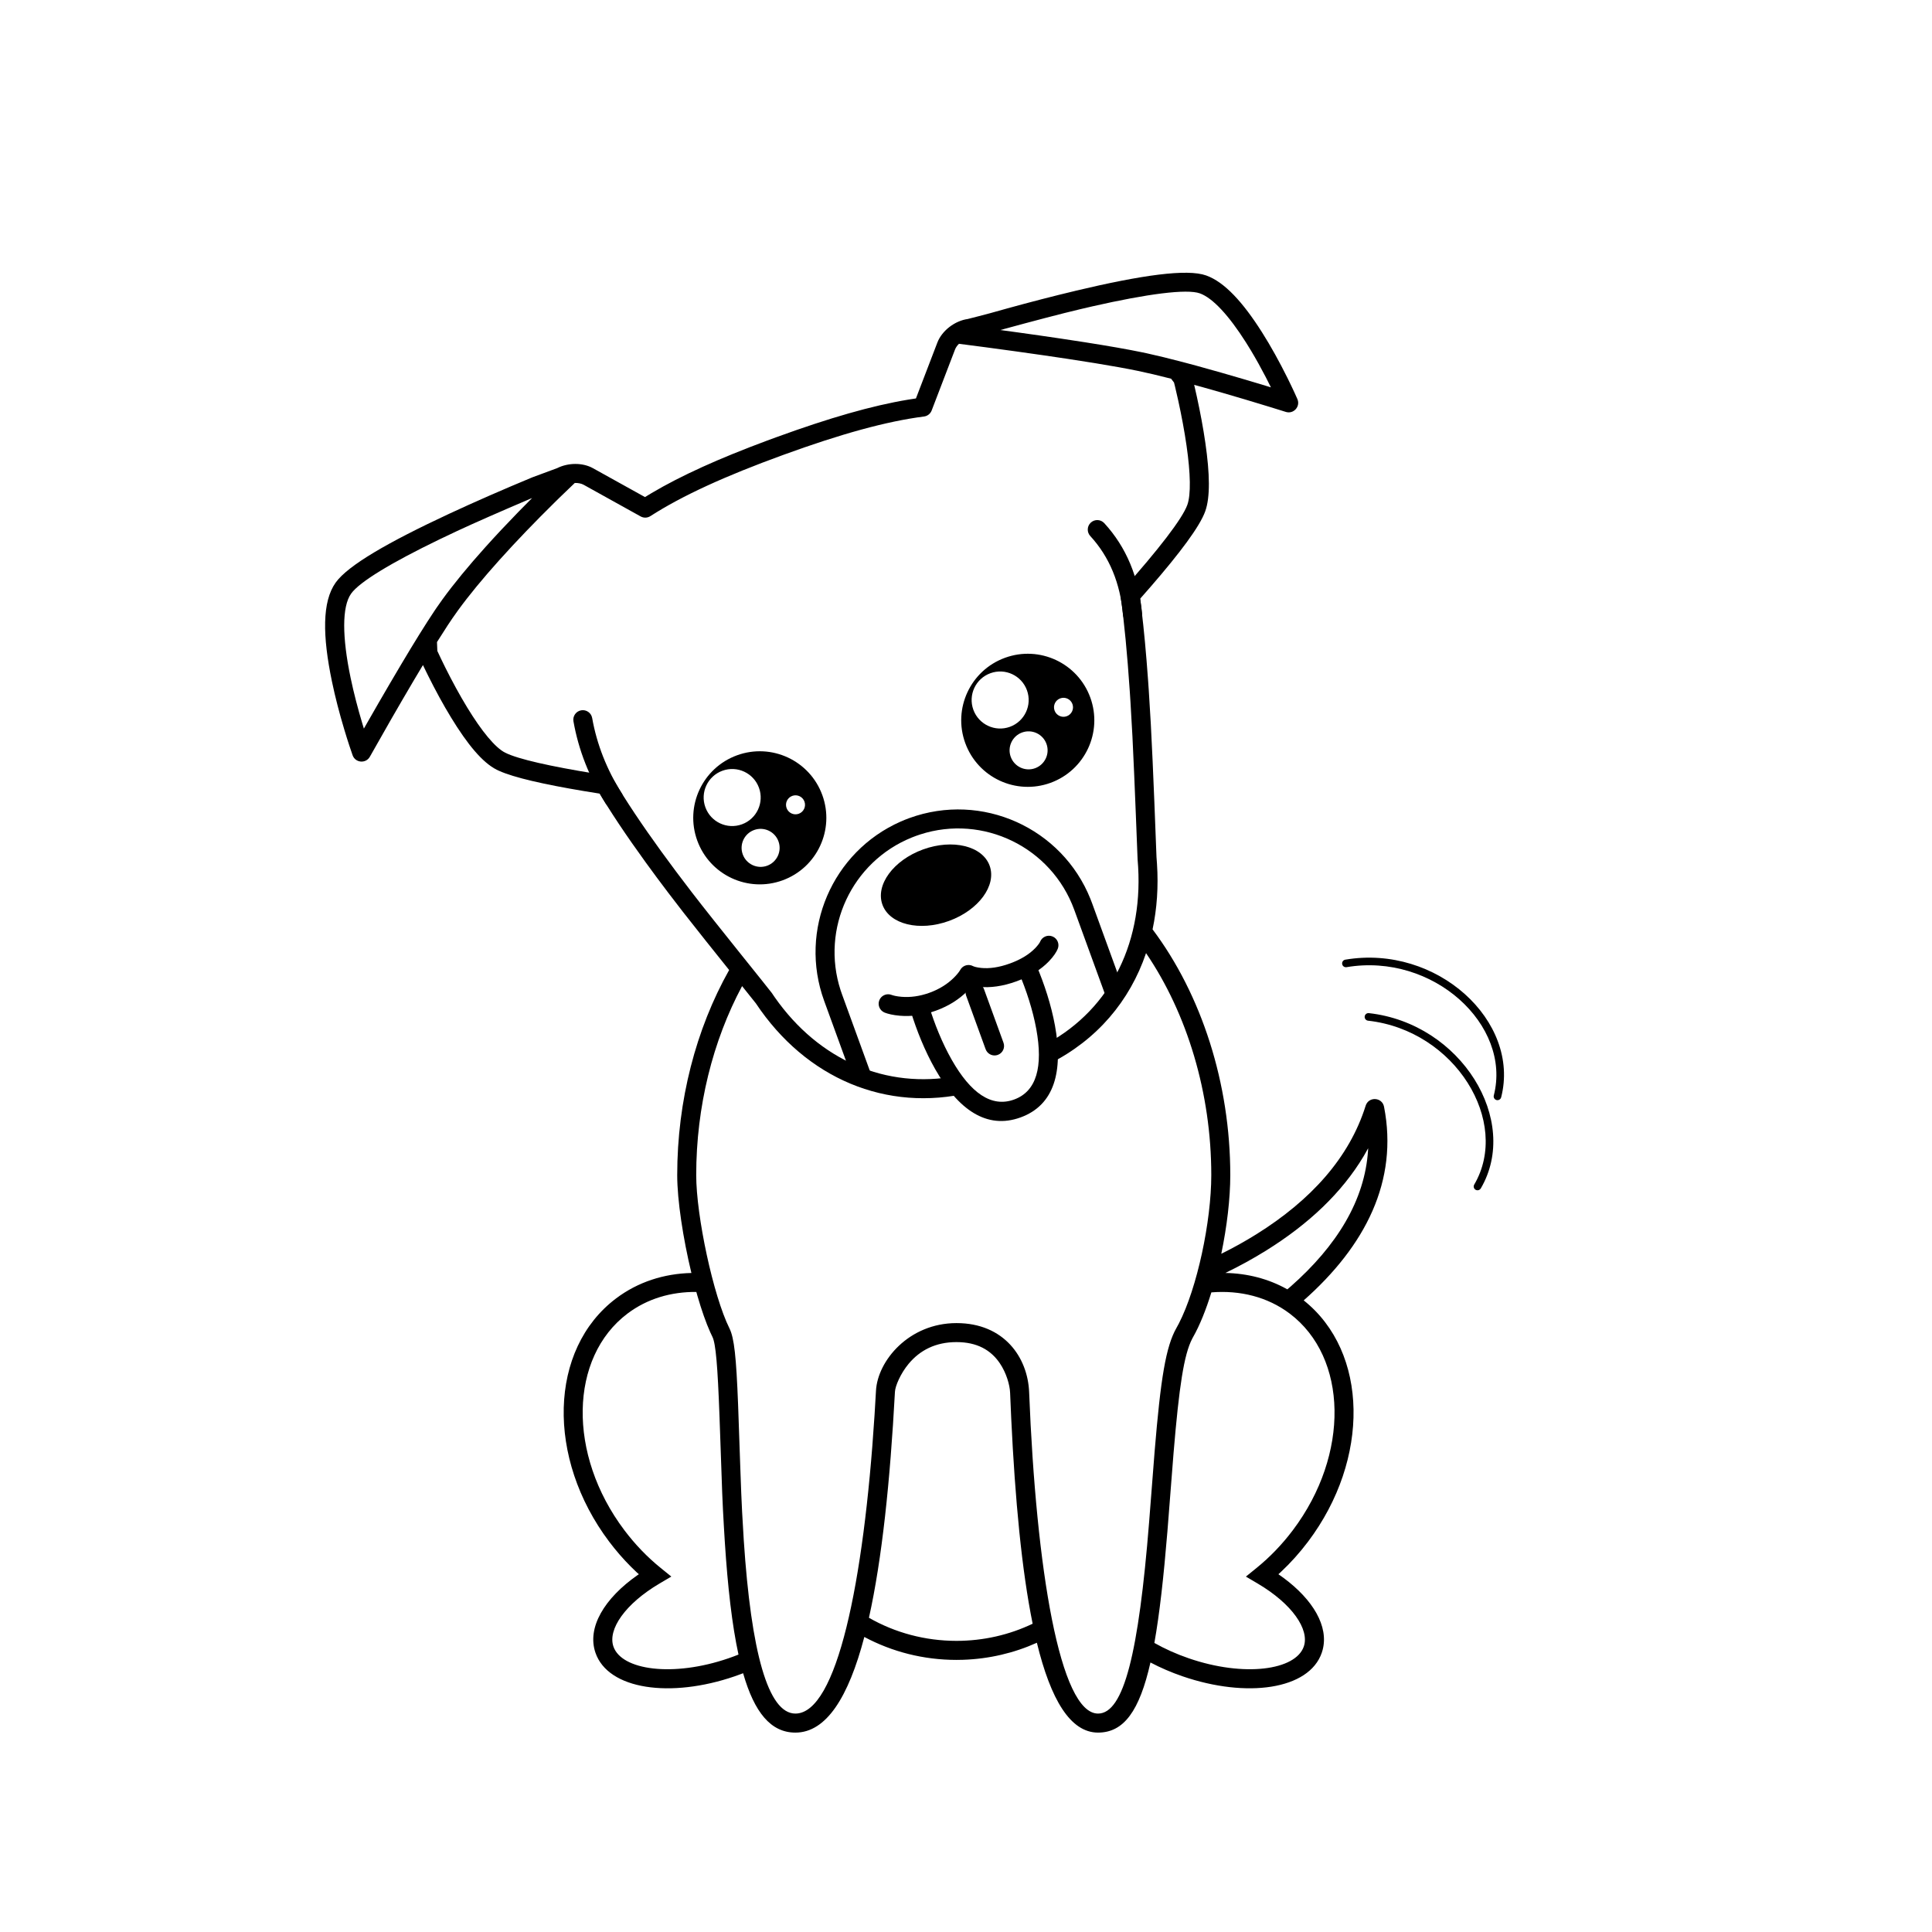 <?xml version="1.0" encoding="UTF-8"?>
<!-- Uploaded to: SVG Repo, www.svgrepo.com, Generator: SVG Repo Mixer Tools -->
<svg fill="#000000" width="800px" height="800px" version="1.1" viewBox="144 144 512 512" xmlns="http://www.w3.org/2000/svg">
 <g>
  <path d="m428.99 221.07c17.613-4.184 29.594-5.883 34.668-4.066 4.848 1.734 9.73 7.074 14.797 15.07 2.379 3.758 4.641 7.867 6.715 12.043 0.727 1.461 1.375 2.828 1.941 4.059l0.711 1.582c0.855 1.98-1.016 4.051-3.074 3.398l-4.215-1.309-6.477-1.961c-3.879-1.156-7.762-2.281-11.508-3.328l-2.09-0.57 0.102 0.398 0.617 2.727c0.898 4.121 1.684 8.289 2.254 12.246 1.18 8.176 1.316 14.379-0.035 18.141-1.453 4.043-6.688 11.02-14.512 20.043l-2.742 3.125 0.355 2.734c0.66 5.414 1.238 11.703 1.746 18.77l0.188 2.688c0.195 2.898 0.375 5.902 0.547 9.004 0.605 10.914 1.414 32.871 1.504 35.238l0.129 1.785c0.402 6.078-0.004 11.914-1.168 17.398 13.016 17.34 20.594 40.867 20.594 65.129 0 6.227-0.887 13.664-2.383 20.848 3.172-1.57 6.293-3.297 9.312-5.184 14.406-8.988 24.629-20.27 28.945-34.051 0.781-2.496 4.375-2.297 4.875 0.27 3.816 19.562-4.832 36.812-21.402 51.414l0.113-0.102c17.211 13.684 17.617 42.09 1.152 63.941-2.211 2.934-4.644 5.641-7.258 8.086l-0.605 0.543 1.348 0.957c7.84 5.805 12.012 12.863 10.383 19.082l-0.234 0.773c-3.371 9.793-19.91 12.086-36.902 6.238-3.004-1.035-5.859-2.269-8.5-3.66-2.898 12.836-7.055 18.582-13.887 18.582-7.332 0-12.547-8.738-16.211-23.812-6.066 2.734-12.715 4.297-19.613 4.519l-1.691 0.027c-8.707 0-17.066-2.141-24.426-6.082-4.195 15.977-10.082 25.348-18.266 25.348-6.492 0-10.875-5.316-13.855-15.738l-0.625 0.238-1.602 0.578c-16.992 5.848-33.531 3.555-36.902-6.238-2.297-6.668 2.34-14.43 11.191-20.605l0.309-0.207-0.605-0.539c-2.09-1.957-4.066-4.078-5.906-6.356l-1.355-1.734c-16.676-22.133-16.043-50.996 1.832-64.465 5.809-4.379 12.711-6.566 19.957-6.738-2.203-9.148-3.758-19.246-3.758-25.934 0-19.738 4.973-38.73 13.762-54.355-3.883-4.84-8.602-10.742-12.078-15.195l-3.977-5.172c-2.129-2.805-4.16-5.535-6.082-8.191-5.164-7.129-9.469-13.562-12.785-19.219l0.617 1.031-4.231-0.684c-10.559-1.77-18.438-3.555-22.453-5.359l-0.605-0.289c-3.785-1.895-7.785-6.758-12.125-13.879-2.082-3.41-4.098-7.129-5.977-10.895-0.219-0.438-0.434-0.867-0.637-1.285l-0.812-1.68-2.383 3.992c-1.984 3.356-4.031 6.875-6.074 10.426l-5.609 9.871c-1.059 1.891-3.848 1.656-4.574-0.383l-0.887-2.606c-0.402-1.227-0.848-2.637-1.316-4.203-1.27-4.219-2.391-8.516-3.266-12.703-2.523-12.109-2.629-21.215 0.98-26.25 3.262-4.551 13.832-10.664 30.051-18.223 6.961-3.242 14.484-6.519 22.055-9.664l6.598-2.445c2.891-1.453 6.731-1.504 9.469 0.016l13.797 7.656 1.762-1.066c7.883-4.664 17.82-9.148 30.543-13.879l2.582-0.949c13.961-5.082 25.25-8.336 34.883-9.93l2.035-0.316 5.672-14.793c1.219-3.184 4.648-5.805 8.125-6.269l-0.09 0.016c1.789-0.477 4.227-1.055 5.891-1.527l4.606-1.285c6.137-1.691 12.238-3.273 18.059-4.656zm-30.855 14.039c-0.465 0.457-0.832 0.973-1.031 1.484l-6.203 16.188c-0.332 0.867-1.113 1.48-2.031 1.598-9.953 1.277-21.949 4.586-37.336 10.188-15.398 5.602-26.723 10.781-35.172 16.207-0.777 0.504-1.773 0.535-2.582 0.086l-15.098-8.383c-0.637-0.352-1.488-0.512-2.356-0.488l-0.379 0.363-3.629 3.492c-0.426 0.418-0.867 0.848-1.309 1.285-5.086 5.008-10.102 10.199-14.68 15.301-4.336 4.832-8.055 9.332-10.988 13.375-0.523 0.719-1.02 1.422-1.488 2.109l-1.223 1.824c-0.855 1.301-1.801 2.781-2.824 4.418l0.094 2.352 0.949 2.019 1.188 2.43c1.824 3.648 3.777 7.246 5.773 10.523 3.856 6.328 7.43 10.668 10.082 11.996 3.383 1.699 12.039 3.625 23.594 5.504l3.379 0.535c0.75 0.117 1.406 0.562 1.789 1.219 3.223 5.496 7.441 11.805 12.516 18.809 2.535 3.5 5.258 7.137 8.164 10.914 6.293 8.184 20.73 25.98 21.172 26.648l0.844 1.234c11.688 16.668 29.516 24.348 48.176 20.82l3.516 4.402c-22.035 5.258-43.434-3.688-56.73-23.664-0.086-0.137-1.523-1.922-3.652-4.57-7.758 14.496-12.156 31.93-12.156 50.086 0 10.863 4.523 32 8.809 40.617 1.273 2.562 1.793 7.555 2.289 20.188l0.586 16.719c0.203 5.801 0.316 8.543 0.48 11.723l0.441 7.535c1.957 29.605 6.418 45.918 13.68 45.918 10.977 0 18.133-34.73 20.977-79.141l0.379-6.41c0.426-7.945 8.73-17.93 21.336-17.93 12.688 0 18.887 9.18 19.25 18.277 1.863 47.031 8.168 85.203 18.266 85.203 6.863 0 10.77-16.242 13.527-50.691l1.469-18.824c1.605-19.363 2.965-27.734 5.785-32.691l0.641-1.18c4.844-9.414 8.586-27.012 8.586-39.312 0-21.719-6.359-42.754-17.289-58.828-4.297 12.688-13.027 22.988-25.484 29.254l-0.75-5.289c17.094-9.348 25.887-27.383 23.996-48.797-0.023-0.234-0.758-20.48-1.367-32.609l-0.516-9.031-0.188-2.914c-0.668-9.871-1.461-18.297-2.406-24.988-0.102-0.734 0.121-1.477 0.613-2.027 9.207-10.336 15.703-18.66 17.043-22.387 0.98-2.719 0.852-8.355-0.211-15.719-0.551-3.824-1.312-7.875-2.188-11.887-0.309-1.406-0.609-2.707-0.887-3.867l-0.238-0.949-0.773-1.016c-3.348-0.859-6.316-1.559-8.828-2.078-2.977-0.617-6.785-1.301-11.301-2.039l-7.281-1.141-6.277-0.93c-2.504-0.363-5.062-0.727-7.648-1.082l-7.797-1.059zm-69.602 251.27c-6.684-0.066-13.016 1.793-18.234 5.727-15.414 11.617-15.98 37.316-0.84 57.406 2.856 3.789 6.098 7.152 9.629 10.008l2.82 2.285-3.125 1.844c-9.102 5.375-13.781 12.16-12.219 16.699 2.164 6.285 15.801 8.176 30.5 3.113 0.898-0.309 1.781-0.637 2.644-0.984-1.699-7.793-2.84-17.77-3.625-29.863l-0.242-3.988c-0.199-3.488-0.316-5.668-0.449-8.941l-0.715-20.277c-0.492-13.441-0.992-19.355-1.879-21.137l-0.559-1.18c-1.16-2.586-2.316-5.898-3.383-9.582zm157.25 5.727c-5.875-4.426-13.156-6.223-20.758-5.613-1.422 4.613-3.078 8.746-4.875 11.902l-0.211 0.391c-2.176 4.195-3.457 12.559-4.941 30.359l-1.625 20.746c-0.992 11.996-2.07 21.766-3.453 29.504 2.746 1.551 5.816 2.938 9.098 4.066 14.699 5.062 28.336 3.172 30.5-3.113 1.562-4.539-3.117-11.324-12.219-16.695l-3.121-1.84 2.816-2.285c3.535-2.867 6.777-6.231 9.629-10.016 15.141-20.09 14.574-45.789-0.84-57.406zm-88.309 7.562c-5.488 0-9.66 2.125-12.688 5.766-2.137 2.566-3.539 5.883-3.617 7.398-1.277 23.734-3.43 44.363-6.891 59.891 6.902 3.957 14.867 6.121 23.195 6.121 7.144 0 14.02-1.594 20.188-4.543-2.879-14.148-4.652-32.812-5.68-54.461l-0.293-6.734c-0.082-2.109-1.008-5.289-2.711-7.809-2.414-3.574-6.094-5.629-11.504-5.629zm109.1-51.367-1.168 2.059c-5.828 9.773-14.668 18.062-25.777 24.988-3.531 2.203-7.18 4.199-10.891 5.996 5.82 0.117 11.418 1.535 16.418 4.344l0.898-0.762c12.199-10.75 19.652-22.82 20.496-36.098zm-221.55-172.33c-8.668 3.695-15.297 6.613-19.891 8.754l-4.719 2.242c-12.621 6.102-21.113 11.211-23.359 14.348-2.473 3.449-2.379 11.562-0.145 22.289 0.84 4.031 1.93 8.191 3.156 12.281l0.367 1.203 0.781-1.371c2.039-3.574 4.109-7.164 6.141-10.629l2.996-5.078c3.469-5.828 6.43-10.605 8.734-14.043l0.609-0.902c0.496-0.727 1.02-1.469 1.57-2.227 3.051-4.199 6.871-8.828 11.316-13.781 2.793-3.109 5.742-6.25 8.766-9.359zm176.94-54.23c-3.445-1.234-13.887 0.129-28.492 3.453l-3.312 0.773c-4.797 1.137-11.816 2.969-21.059 5.492l4.621 0.633c3.891 0.539 7.723 1.086 11.41 1.637l6.383 0.973c6.137 0.965 11.23 1.852 15.043 2.641l1.336 0.281c2.746 0.602 5.93 1.375 9.48 2.309l3.672 0.98 6.676 1.867c3.852 1.102 7.789 2.266 11.68 3.445l1.406 0.43-1.367-2.711c-1.242-2.394-2.543-4.742-3.883-6.981l-1.355-2.199c-4.488-7.086-8.789-11.789-12.238-13.023z"/>
  <path d="m295.97 335.16c-0.242-1.367 0.676-2.676 2.043-2.918 1.371-0.242 2.676 0.676 2.918 2.043 1.227 6.945 3.844 13.609 7.867 20.008 0.742 1.176 0.387 2.731-0.793 3.473-1.176 0.742-2.731 0.387-3.473-0.793-4.363-6.941-7.223-14.215-8.562-21.812z"/>
  <path d="m436.64 282.64c-0.941-1.023-2.535-1.09-3.559-0.148-1.023 0.941-1.09 2.535-0.148 3.559 5.055 5.5 7.953 12.465 8.699 20.984 0.121 1.387 1.344 2.41 2.727 2.289 1.387-0.121 2.414-1.344 2.293-2.731-0.84-9.59-4.176-17.605-10.012-23.953z"/>
  <path d="m506.77 412.49c24.48 2.738 40.176 28.492 29.656 46.453-0.234 0.402-0.703 0.578-1.129 0.465l-0.25-0.105c-0.48-0.281-0.641-0.898-0.359-1.379 9.734-16.621-5.031-40.848-28.141-43.43-0.555-0.062-0.953-0.562-0.891-1.113 0.062-0.555 0.562-0.953 1.113-0.891zm35.055 22.312c-0.113 0.449-0.516 0.75-0.957 0.758l-0.27-0.031c-0.539-0.137-0.863-0.688-0.723-1.227 4.773-18.66-16.094-37.879-39.023-33.992-0.547 0.094-1.07-0.277-1.16-0.824-0.094-0.551 0.273-1.07 0.824-1.164 24.285-4.117 46.473 16.316 41.309 36.48z"/>
  <path d="m384.99 360.8c19.23-7 40.441 2.578 47.996 21.445l0.438 1.145 8.164 22.418-4.731 1.727-8.168-22.422c-6.059-16.637-24.164-25.379-40.828-19.973l-1.109 0.379-1.09 0.418c-15.957 6.43-24.188 24.172-18.902 40.469l0.383 1.109 8.184 22.48-5.07 0.797-7.848-21.555c-6.824-18.758 2.156-39.52 20.27-47.508l1.141-0.48z"/>
  <path d="m406.26 373.41c1.906 5.231-2.91 11.785-10.754 14.641s-15.746 0.93-17.652-4.301c-1.902-5.231 2.914-11.781 10.758-14.637s15.746-0.93 17.648 4.297" fill-rule="evenodd"/>
  <path d="m339.32 344.16c9.152-3.328 19.27 1.391 22.602 10.539 3.332 9.152-1.387 19.273-10.539 22.602-9.152 3.332-19.27-1.387-22.602-10.539-3.328-9.152 1.391-19.27 10.539-22.602zm4.527 19.801c-2.613 0.949-3.965 3.844-3.012 6.457 0.953 2.613 3.844 3.961 6.457 3.012 2.613-0.953 3.965-3.844 3.012-6.457-0.953-2.617-3.844-3.965-6.457-3.012zm-8.398-15.707c-3.922 1.426-5.945 5.762-4.516 9.684 1.426 3.922 5.762 5.945 9.684 4.516 3.922-1.426 5.945-5.762 4.519-9.684-1.43-3.922-5.766-5.945-9.688-4.516zm18.512 6.664c-1.309 0.477-1.984 1.922-1.508 3.231 0.477 1.305 1.922 1.98 3.231 1.504 1.305-0.477 1.98-1.922 1.504-3.231-0.477-1.305-1.922-1.98-3.227-1.504z" fill-rule="evenodd"/>
  <path d="m410.34 318.32c9.152-3.332 19.27 1.387 22.602 10.539 3.328 9.148-1.387 19.27-10.539 22.598-9.152 3.332-19.27-1.387-22.602-10.539-3.332-9.148 1.387-19.27 10.539-22.598zm4.523 19.797c-2.613 0.953-3.961 3.844-3.008 6.457 0.949 2.613 3.84 3.965 6.457 3.012 2.613-0.953 3.961-3.844 3.012-6.457-0.953-2.613-3.844-3.965-6.461-3.012zm-8.395-15.707c-3.926 1.426-5.945 5.762-4.519 9.684 1.43 3.922 5.766 5.945 9.688 4.519 3.922-1.43 5.945-5.766 4.516-9.688-1.426-3.922-5.762-5.945-9.684-4.516zm18.508 6.664c-1.305 0.477-1.98 1.922-1.504 3.231 0.477 1.305 1.922 1.98 3.227 1.504 1.309-0.477 1.984-1.922 1.508-3.227-0.477-1.309-1.922-1.984-3.231-1.508z" fill-rule="evenodd"/>
  <path d="m413.46 400.52 4.562-2.137 0.68 1.539c2.039 4.82 3.867 10.352 4.879 15.887 2.207 12.062-0.117 21.043-9.117 24.316-9.004 3.277-16.555-2.109-22.617-12.766-2.781-4.891-4.934-10.305-6.473-15.305l-0.473-1.617 4.871-1.297 0.418 1.434c1.438 4.68 3.465 9.773 6.035 14.297 4.992 8.773 10.508 12.707 16.516 10.52 6.008-2.184 7.703-8.742 5.887-18.676-0.938-5.117-2.66-10.32-4.566-14.828z"/>
  <path d="m401.54 404.62c1.16-0.426 2.43 0.062 3.035 1.094l0.191 0.41 5.168 14.203c0.477 1.309-0.195 2.754-1.504 3.227-1.16 0.426-2.434-0.062-3.035-1.094l-0.195-0.41-5.168-14.203c-0.477-1.309 0.199-2.754 1.508-3.227z"/>
  <path d="m419.57 393.71 0.078-0.164c0.527-1.285 1.996-1.902 3.285-1.375 1.289 0.527 1.906 1.996 1.379 3.285-0.344 0.836-1.094 2.023-2.383 3.352-2.023 2.086-4.832 3.906-8.535 5.25-3.699 1.348-7.023 1.762-9.914 1.465-0.41-0.043-0.793-0.098-1.152-0.16l-0.668-0.141-0.188 0.23c-0.164 0.199-0.344 0.398-0.535 0.609l-0.617 0.633c-2.121 2.102-4.848 3.887-8.23 5.117-3.379 1.234-6.617 1.617-9.594 1.371-1.836-0.152-3.215-0.5-4.051-0.832-1.293-0.512-1.93-1.977-1.418-3.269 0.457-1.148 1.664-1.777 2.836-1.543l0.434 0.129c0.402 0.156 1.305 0.387 2.617 0.496 2.273 0.188 4.781-0.113 7.453-1.086 2.672-0.973 4.785-2.356 6.406-3.961 0.781-0.773 1.289-1.426 1.555-1.84l0.133-0.219c0.582-1.078 1.84-1.562 2.973-1.207l0.414 0.176c0.254 0.133 0.977 0.363 2.148 0.484 2.133 0.219 4.691-0.098 7.676-1.188 2.984-1.086 5.148-2.484 6.641-4.023 0.684-0.707 1.082-1.27 1.258-1.59z"/>
 </g>
</svg>